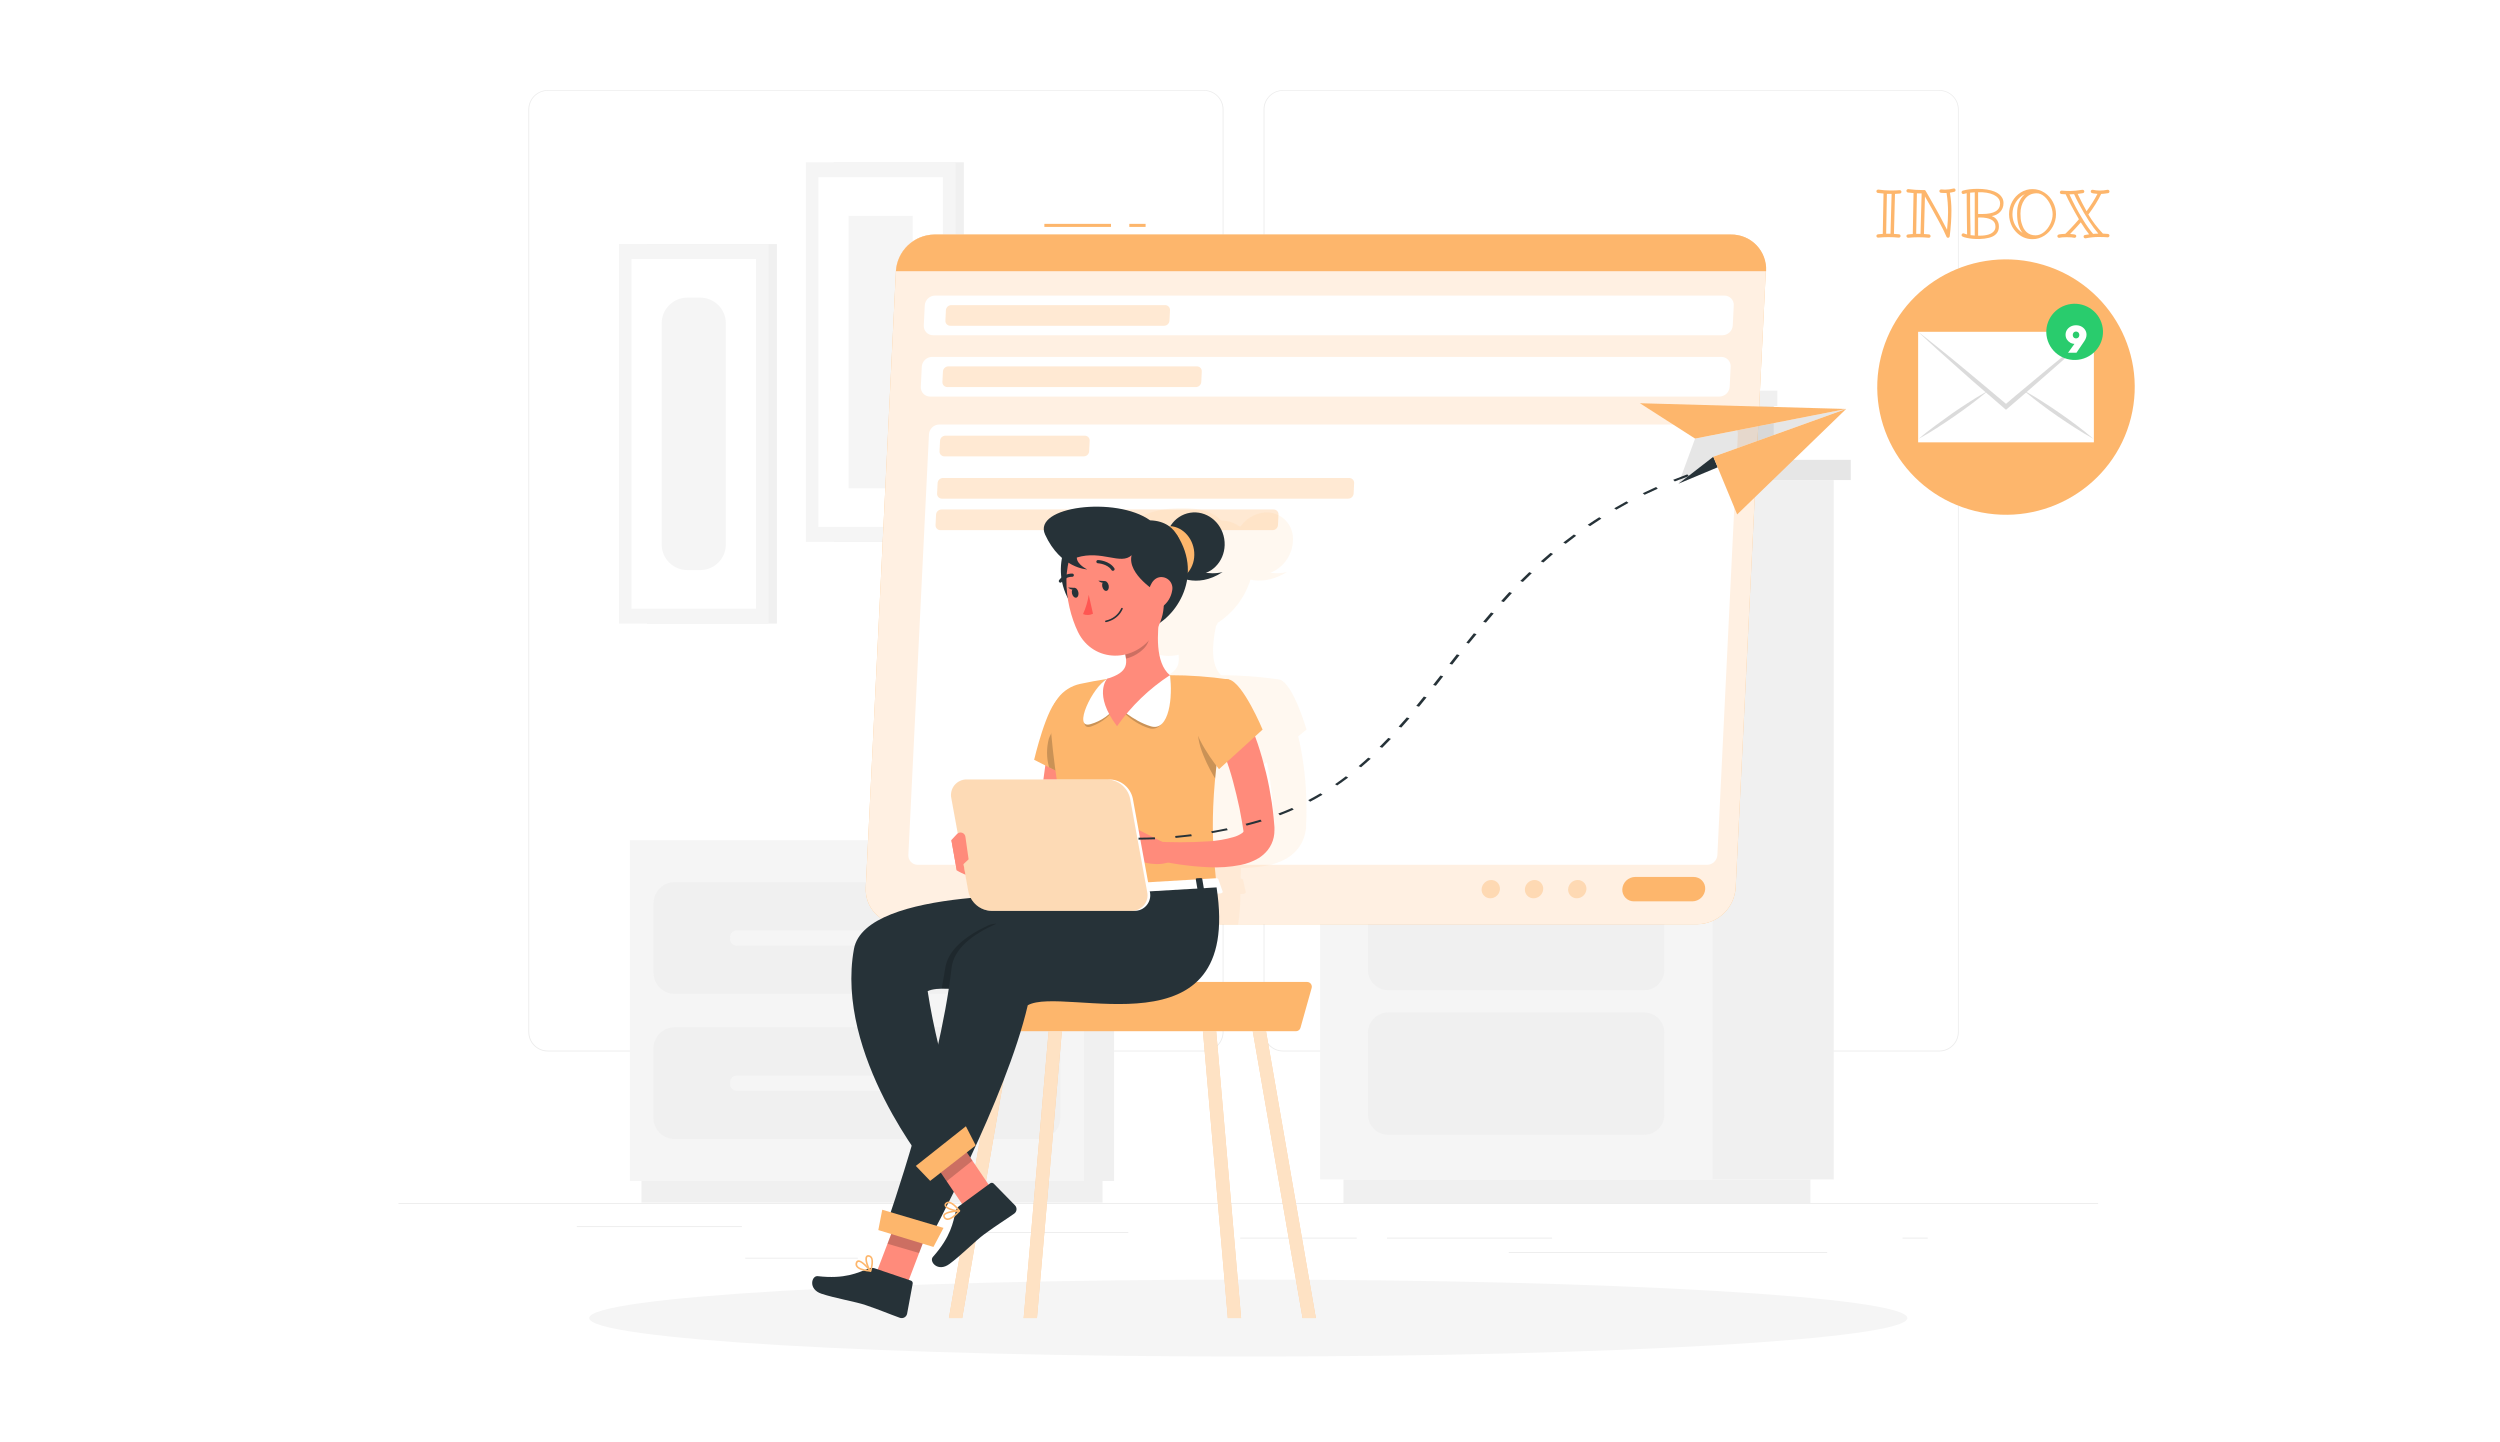 <svg width="527" height="304" viewBox="0 0 527 304" fill="none" xmlns="http://www.w3.org/2000/svg">
<g filter="url(#filter0_d_2016_5576)">
<path d="M3.375 14C3.375 7.373 8.748 2 15.375 2H511.998C518.625 2 523.998 7.373 523.998 14V288C523.998 294.627 518.625 300 511.998 300H15.375C8.748 300 3.375 294.627 3.375 288V14Z" fill="white"/>
</g>
<path d="M442.278 253.601H84V253.78H442.278V253.601Z" fill="#EBEBEB"/>
<path d="M180.834 265.13H157.102V265.309H180.834V265.13Z" fill="#EBEBEB"/>
<path d="M237.839 259.705H206.633V259.884H237.839V259.705Z" fill="#EBEBEB"/>
<path d="M156.386 258.48H121.59V258.66H156.386V258.48Z" fill="#EBEBEB"/>
<path d="M285.996 260.902H261.426V261.081H285.996V260.902Z" fill="#EBEBEB"/>
<path d="M406.378 260.902H401.047V261.081H406.378V260.902Z" fill="#EBEBEB"/>
<path d="M327.178 260.902H292.375V261.081H327.178V260.902Z" fill="#EBEBEB"/>
<path d="M385.17 263.926H318.043V264.105H385.17V263.926Z" fill="#EBEBEB"/>
<path d="M253.823 221.642H115.463C114.379 221.64 113.341 221.208 112.575 220.441C111.809 219.674 111.379 218.634 111.379 217.551V23.056C111.388 21.978 111.823 20.948 112.587 20.188C113.352 19.429 114.386 19.002 115.463 19H253.823C254.908 19 255.949 19.431 256.716 20.198C257.484 20.966 257.915 22.006 257.915 23.091V217.551C257.915 218.636 257.484 219.676 256.716 220.444C255.949 221.211 254.908 221.642 253.823 221.642ZM115.463 19.143C114.427 19.145 113.434 19.558 112.701 20.292C111.969 21.025 111.558 22.019 111.558 23.056V217.551C111.558 218.587 111.969 219.581 112.701 220.314C113.434 221.048 114.427 221.461 115.463 221.463H253.823C254.86 221.461 255.854 221.048 256.588 220.315C257.321 219.582 257.734 218.588 257.736 217.551V23.056C257.734 22.019 257.321 21.025 256.588 20.291C255.854 19.558 254.86 19.145 253.823 19.143H115.463Z" fill="#EBEBEB"/>
<path d="M408.822 221.642H270.455C269.37 221.64 268.331 221.209 267.564 220.442C266.797 219.675 266.365 218.635 266.363 217.551V23.056C266.375 21.977 266.81 20.947 267.576 20.188C268.342 19.429 269.376 19.002 270.455 19H408.822C409.898 19.004 410.93 19.431 411.693 20.191C412.456 20.95 412.89 21.979 412.899 23.056V217.551C412.899 218.633 412.47 219.672 411.706 220.439C410.941 221.206 409.904 221.638 408.822 221.642ZM270.455 19.143C269.418 19.145 268.424 19.558 267.69 20.291C266.957 21.025 266.544 22.019 266.542 23.056V217.551C266.544 218.588 266.957 219.582 267.69 220.315C268.424 221.048 269.418 221.461 270.455 221.463H408.822C409.859 221.461 410.853 221.048 411.586 220.315C412.32 219.582 412.732 218.588 412.734 217.551V23.056C412.732 22.019 412.32 21.025 411.586 20.291C410.853 19.558 409.859 19.145 408.822 19.143H270.455Z" fill="#EBEBEB"/>
<path d="M228.499 248.957H234.848V177.108H228.499V248.957Z" fill="#F0F0F0"/>
<path d="M135.22 253.507H232.414V248.957H135.22V253.507Z" fill="#F0F0F0"/>
<path d="M228.499 177.108H132.781V248.957H228.499V177.108Z" fill="#F5F5F5"/>
<path d="M219.034 185.95H142.241C139.771 185.95 137.77 187.952 137.77 190.422V205.039C137.77 207.509 139.771 209.511 142.241 209.511H219.034C221.504 209.511 223.505 207.509 223.505 205.039V190.422C223.505 187.952 221.504 185.95 219.034 185.95Z" fill="#F0F0F0"/>
<path d="M142.242 216.547H219.043C220.229 216.547 221.366 217.018 222.204 217.857C223.043 218.695 223.514 219.832 223.514 221.018V235.643C223.514 236.229 223.398 236.81 223.174 237.352C222.95 237.893 222.621 238.385 222.206 238.8C221.792 239.214 221.3 239.543 220.758 239.768C220.217 239.992 219.636 240.107 219.05 240.107H142.242C141.653 240.111 141.069 239.998 140.524 239.776C139.979 239.553 139.483 239.225 139.064 238.81C138.646 238.396 138.314 237.902 138.087 237.359C137.86 236.815 137.743 236.232 137.742 235.643V221.018C137.742 220.429 137.859 219.845 138.085 219.301C138.312 218.756 138.644 218.262 139.062 217.846C139.48 217.431 139.976 217.102 140.522 216.879C141.068 216.656 141.653 216.543 142.242 216.547Z" fill="#F0F0F0"/>
<path d="M155.317 199.35H205.963C206.743 199.35 207.375 198.718 207.375 197.938V197.53C207.375 196.75 206.743 196.118 205.963 196.118H155.317C154.538 196.118 153.906 196.75 153.906 197.53V197.938C153.906 198.718 154.538 199.35 155.317 199.35Z" fill="#F5F5F5"/>
<path d="M155.317 229.947H205.963C206.743 229.947 207.375 229.315 207.375 228.536V228.127C207.375 227.348 206.743 226.716 205.963 226.716H155.317C154.538 226.716 153.906 227.348 153.906 228.127V228.536C153.906 229.315 154.538 229.947 155.317 229.947Z" fill="#F5F5F5"/>
<path d="M360.92 248.62H386.551V101.196H360.92V248.62Z" fill="#F0F0F0"/>
<path d="M283.21 253.594H381.629V248.614H283.21V253.594Z" fill="#F0F0F0"/>
<path d="M360.918 101.189H278.285V248.614H360.918V101.189Z" fill="#F5F5F5"/>
<path d="M346.583 182.94H292.627C290.272 182.94 288.363 184.849 288.363 187.204V204.459C288.363 206.813 290.272 208.722 292.627 208.722H346.583C348.938 208.722 350.847 206.813 350.847 204.459V187.204C350.847 184.849 348.938 182.94 346.583 182.94Z" fill="#F0F0F0"/>
<path d="M346.583 213.431H292.627C290.272 213.431 288.363 215.34 288.363 217.694V234.949C288.363 237.304 290.272 239.212 292.627 239.212H346.583C348.938 239.212 350.847 237.304 350.847 234.949V217.694C350.847 215.34 348.938 213.431 346.583 213.431Z" fill="#F0F0F0"/>
<path d="M346.583 110.598H292.627C290.272 110.598 288.363 112.506 288.363 114.861V173.977C288.363 176.332 290.272 178.241 292.627 178.241H346.583C348.938 178.241 350.847 176.332 350.847 173.977V114.861C350.847 112.506 348.938 110.598 346.583 110.598Z" fill="#F0F0F0"/>
<path d="M274.871 101.189L360.922 101.189V96.926L274.871 96.926V101.189Z" fill="#F0F0F0"/>
<path d="M390.136 96.933H360.922V101.196H390.136V96.933Z" fill="#E6E6E6"/>
<path d="M346.97 75.278H325.695V96.925H346.97V75.278Z" fill="#F0F0F0"/>
<path d="M287.954 96.933H325.695V75.285H287.954V96.933Z" fill="#F5F5F5"/>
<g style="mix-blend-mode:multiply" opacity="0.7">
<path d="M346.968 78.546H287.723V80.294H346.968V78.546Z" fill="#E6E6E6"/>
</g>
<path d="M348.145 74.225H325.695V79.284H348.145V74.225Z" fill="#F0F0F0"/>
<path d="M286.771 79.276H325.688V74.218H286.771V79.276Z" fill="#F5F5F5"/>
<path d="M373.904 83.039H360.254V96.933H373.904V83.039Z" fill="#F0F0F0"/>
<path d="M336.034 96.926H360.254V83.032H336.034V96.926Z" fill="#F5F5F5"/>
<g style="mix-blend-mode:multiply" opacity="0.7">
<path d="M373.911 85.131H335.891V86.256H373.911V85.131Z" fill="#E6E6E6"/>
</g>
<path d="M374.664 82.357H360.254V85.603H374.664V82.357Z" fill="#F0F0F0"/>
<path d="M335.275 85.603H360.254V82.358H335.275V85.603Z" fill="#F5F5F5"/>
<path d="M175.76 114.223H203.176V34.212H175.76V114.223Z" fill="#F0F0F0"/>
<path d="M169.878 114.223H201.406V34.212H169.878V114.223Z" fill="#F5F5F5"/>
<path d="M172.516 37.358V111.077H198.763V37.358H172.516Z" fill="white"/>
<path d="M178.879 45.506V102.931H192.4V45.506H178.879Z" fill="#F5F5F5"/>
<path d="M136.358 131.456H163.773V51.445H136.358V131.456Z" fill="#F0F0F0"/>
<path d="M130.475 131.456H162.004V51.445H130.475V131.456Z" fill="#F5F5F5"/>
<path d="M133.121 54.598V128.317H159.369V54.598H133.121Z" fill="white"/>
<path d="M139.484 68.142V114.768C139.484 117.752 141.903 120.171 144.887 120.171H147.603C150.587 120.171 153.006 117.752 153.006 114.768V68.142C153.006 65.158 150.587 62.739 147.603 62.739H144.887C141.903 62.739 139.484 65.158 139.484 68.142Z" fill="#F5F5F5"/>
<path d="M213.948 142.942H241.363V62.932H213.948V142.942Z" fill="#F0F0F0"/>
<path d="M208.065 142.942H239.594V62.932H208.065V142.942Z" fill="#F5F5F5"/>
<path d="M210.703 66.078V139.797H236.951V66.078H210.703Z" fill="white"/>
<path d="M217.066 79.62V126.247C217.066 129.23 219.485 131.649 222.469 131.649H225.185C228.169 131.649 230.588 129.23 230.588 126.247V79.62C230.588 76.636 228.169 74.217 225.185 74.217H222.469C219.485 74.217 217.066 76.636 217.066 79.62Z" fill="#F5F5F5"/>
<path d="M263.14 285.96C339.871 285.96 402.073 282.329 402.073 277.849C402.073 273.369 339.871 269.737 263.14 269.737C186.409 269.737 124.207 273.369 124.207 277.849C124.207 282.329 186.409 285.96 263.14 285.96Z" fill="#F5F5F5"/>
<path d="M357.809 194.829H189.848C188.85 194.835 187.861 194.637 186.943 194.247C186.024 193.856 185.195 193.282 184.507 192.559C183.819 191.836 183.286 190.979 182.941 190.042C182.597 189.105 182.448 188.108 182.504 187.111L188.859 57.164C188.986 55.093 189.891 53.147 191.393 51.715C192.894 50.284 194.882 49.473 196.957 49.447H364.889C365.887 49.439 366.877 49.636 367.796 50.026C368.715 50.416 369.544 50.991 370.233 51.714C370.921 52.438 371.454 53.294 371.798 54.232C372.142 55.169 372.29 56.167 372.233 57.164L365.878 187.111C365.751 189.177 364.851 191.12 363.355 192.55C361.859 193.981 359.879 194.795 357.809 194.829Z" fill="#FDB66C"/>
<path opacity="0.8" d="M357.809 194.829H189.848C188.85 194.835 187.861 194.637 186.943 194.247C186.024 193.856 185.195 193.282 184.507 192.559C183.819 191.836 183.286 190.979 182.941 190.042C182.597 189.105 182.448 188.108 182.504 187.111L188.859 57.164C188.986 55.093 189.891 53.147 191.393 51.715C192.894 50.284 194.882 49.473 196.957 49.447H364.889C365.887 49.439 366.877 49.636 367.796 50.026C368.715 50.416 369.544 50.991 370.233 51.714C370.921 52.438 371.454 53.294 371.798 54.232C372.142 55.169 372.29 56.167 372.233 57.164L365.878 187.111C365.751 189.177 364.851 191.12 363.355 192.55C361.859 193.981 359.879 194.795 357.809 194.829Z" fill="white"/>
<path d="M241.491 47.19H238.059V47.834H241.491V47.19Z" fill="#FDB66C"/>
<path d="M234.197 47.19H220.152V47.834H234.197V47.19Z" fill="#FDB66C"/>
<path d="M364.889 49.446H196.956C194.882 49.473 192.894 50.284 191.393 51.715C189.891 53.146 188.986 55.093 188.859 57.164H372.298C372.355 56.161 372.205 55.158 371.857 54.216C371.509 53.274 370.97 52.414 370.275 51.69C369.58 50.966 368.743 50.393 367.816 50.007C366.889 49.621 365.892 49.43 364.889 49.446Z" fill="#FDB66C"/>
<path d="M363.096 70.671H196.705C196.436 70.674 196.17 70.622 195.923 70.518C195.676 70.414 195.453 70.26 195.268 70.066C195.083 69.871 194.94 69.641 194.848 69.388C194.756 69.136 194.717 68.868 194.734 68.6L194.942 64.379C194.974 63.827 195.214 63.307 195.612 62.924C196.01 62.54 196.539 62.32 197.092 62.309H363.505C363.773 62.306 364.038 62.359 364.285 62.464C364.532 62.568 364.755 62.722 364.94 62.916C365.124 63.111 365.267 63.341 365.359 63.592C365.452 63.844 365.491 64.112 365.475 64.379L365.267 68.6C365.235 69.156 364.993 69.679 364.59 70.063C364.187 70.447 363.653 70.665 363.096 70.671Z" fill="white"/>
<path opacity="0.3" d="M245.394 68.672H200.323C200.182 68.673 200.044 68.646 199.914 68.591C199.785 68.537 199.669 68.456 199.572 68.355C199.475 68.253 199.401 68.133 199.352 68.002C199.304 67.87 199.283 67.73 199.291 67.59L199.398 65.39C199.416 65.101 199.543 64.83 199.753 64.63C199.963 64.431 200.241 64.319 200.53 64.316H245.609C245.748 64.314 245.886 64.342 246.014 64.396C246.142 64.45 246.258 64.53 246.354 64.631C246.45 64.732 246.525 64.851 246.573 64.982C246.621 65.112 246.641 65.251 246.634 65.39L246.526 67.59C246.51 67.88 246.384 68.154 246.174 68.355C245.963 68.555 245.685 68.669 245.394 68.672Z" fill="#FDB66C"/>
<path d="M362.46 83.598H196.076C195.807 83.6 195.541 83.547 195.294 83.442C195.046 83.337 194.823 83.183 194.638 82.988C194.453 82.793 194.311 82.562 194.219 82.309C194.127 82.056 194.089 81.788 194.105 81.52L194.313 77.306C194.344 76.754 194.582 76.233 194.981 75.849C195.38 75.465 195.909 75.245 196.463 75.235H362.847C363.116 75.233 363.381 75.286 363.629 75.39C363.876 75.495 364.099 75.649 364.284 75.843C364.47 76.037 364.613 76.267 364.706 76.519C364.799 76.77 364.84 77.038 364.825 77.306L364.617 81.52C364.585 82.074 364.345 82.595 363.945 82.981C363.545 83.366 363.015 83.586 362.46 83.598Z" fill="white"/>
<path opacity="0.3" d="M252.095 81.591H199.686C199.547 81.592 199.409 81.565 199.281 81.511C199.153 81.457 199.037 81.377 198.941 81.276C198.845 81.175 198.771 81.056 198.723 80.925C198.675 80.794 198.654 80.655 198.662 80.516L198.769 78.317C198.786 78.026 198.912 77.753 199.122 77.552C199.332 77.351 199.611 77.238 199.901 77.234H252.31C252.45 77.232 252.59 77.259 252.719 77.313C252.848 77.368 252.964 77.448 253.061 77.55C253.157 77.652 253.231 77.772 253.279 77.904C253.326 78.036 253.345 78.177 253.335 78.317L253.228 80.516C253.211 80.806 253.085 81.078 252.874 81.278C252.664 81.478 252.385 81.59 252.095 81.591Z" fill="#FDB66C"/>
<path d="M359.875 182.303H193.476C193.206 182.307 192.938 182.256 192.688 182.152C192.439 182.048 192.213 181.894 192.027 181.698C191.84 181.503 191.695 181.272 191.601 181.018C191.508 180.765 191.468 180.495 191.484 180.225L195.826 91.558C195.857 91.005 196.095 90.485 196.494 90.101C196.893 89.716 197.422 89.497 197.976 89.487H364.36C364.629 89.485 364.894 89.538 365.142 89.642C365.389 89.747 365.612 89.901 365.797 90.095C365.983 90.289 366.126 90.519 366.219 90.77C366.312 91.022 366.353 91.29 366.338 91.558L362.024 180.225C361.995 180.779 361.757 181.301 361.358 181.687C360.96 182.073 360.429 182.293 359.875 182.303Z" fill="white"/>
<path opacity="0.3" d="M228.456 96.202H199.078C198.938 96.203 198.799 96.175 198.67 96.121C198.542 96.066 198.426 95.986 198.329 95.884C198.233 95.782 198.159 95.662 198.112 95.531C198.064 95.399 198.044 95.259 198.053 95.12L198.16 92.92C198.177 92.63 198.303 92.356 198.513 92.156C198.723 91.955 199.002 91.841 199.292 91.838H228.671C228.811 91.837 228.95 91.864 229.079 91.919C229.208 91.974 229.325 92.054 229.422 92.155C229.518 92.257 229.593 92.377 229.642 92.508C229.69 92.64 229.711 92.78 229.703 92.92L229.596 95.12C229.579 95.411 229.452 95.686 229.24 95.887C229.029 96.088 228.748 96.2 228.456 96.202Z" fill="#FDB66C"/>
<path opacity="0.3" d="M284.205 105.115H198.562C198.422 105.118 198.284 105.091 198.155 105.037C198.027 104.983 197.91 104.903 197.814 104.802C197.718 104.701 197.644 104.582 197.596 104.451C197.548 104.319 197.528 104.18 197.537 104.041L197.645 101.841C197.661 101.551 197.787 101.277 197.997 101.076C198.207 100.876 198.486 100.762 198.777 100.759H284.42C284.56 100.758 284.699 100.785 284.828 100.84C284.957 100.894 285.073 100.975 285.17 101.076C285.267 101.178 285.342 101.298 285.39 101.429C285.438 101.561 285.459 101.701 285.452 101.841L285.344 104.041C285.326 104.331 285.198 104.603 284.987 104.803C284.775 105.003 284.495 105.114 284.205 105.115Z" fill="#FDB66C"/>
<path opacity="0.3" d="M268.267 111.758H198.238C198.098 111.759 197.959 111.732 197.831 111.677C197.702 111.622 197.586 111.542 197.49 111.44C197.394 111.339 197.319 111.218 197.272 111.087C197.224 110.956 197.204 110.816 197.213 110.676L197.32 108.476C197.339 108.187 197.465 107.916 197.675 107.716C197.885 107.517 198.163 107.404 198.453 107.401H268.482C268.621 107.4 268.759 107.428 268.887 107.482C269.015 107.536 269.131 107.616 269.227 107.717C269.323 107.818 269.397 107.937 269.445 108.068C269.493 108.198 269.514 108.337 269.506 108.476L269.399 110.676C269.383 110.966 269.256 111.24 269.046 111.44C268.836 111.641 268.557 111.755 268.267 111.758Z" fill="#FDB66C"/>
<path d="M344.431 190.006H356.756C357.447 189.997 358.11 189.727 358.611 189.25C359.112 188.773 359.414 188.124 359.457 187.434C359.477 187.102 359.428 186.769 359.314 186.457C359.2 186.144 359.023 185.859 358.794 185.618C358.564 185.376 358.288 185.185 357.982 185.055C357.676 184.925 357.346 184.859 357.014 184.861H344.682C343.99 184.869 343.326 185.139 342.825 185.616C342.324 186.093 342.022 186.743 341.98 187.434C341.962 187.766 342.011 188.099 342.126 188.411C342.241 188.724 342.419 189.009 342.649 189.251C342.879 189.492 343.155 189.683 343.462 189.813C343.768 189.943 344.098 190.009 344.431 190.006Z" fill="#FDB66C"/>
<path opacity="0.4" d="M330.558 187.433C330.543 187.683 330.58 187.932 330.666 188.166C330.751 188.401 330.884 188.615 331.056 188.796C331.228 188.977 331.436 189.12 331.666 189.217C331.895 189.314 332.143 189.363 332.392 189.361C332.912 189.358 333.411 189.157 333.788 188.799C334.165 188.441 334.391 187.953 334.42 187.433C334.435 187.184 334.398 186.935 334.312 186.701C334.227 186.466 334.094 186.252 333.922 186.071C333.75 185.89 333.542 185.747 333.312 185.65C333.083 185.552 332.835 185.504 332.586 185.506C332.066 185.51 331.568 185.712 331.192 186.07C330.815 186.428 330.589 186.915 330.558 187.433Z" fill="#FDB66C"/>
<path opacity="0.4" d="M321.445 187.434C321.43 187.683 321.466 187.932 321.552 188.167C321.638 188.401 321.771 188.615 321.943 188.796C322.115 188.977 322.322 189.12 322.552 189.217C322.782 189.315 323.029 189.364 323.279 189.361C323.798 189.357 324.297 189.155 324.673 188.797C325.049 188.439 325.276 187.952 325.307 187.434C325.322 187.184 325.285 186.934 325.199 186.699C325.112 186.464 324.979 186.25 324.806 186.069C324.633 185.888 324.425 185.744 324.194 185.648C323.964 185.551 323.715 185.503 323.465 185.506C322.947 185.511 322.449 185.712 322.074 186.07C321.699 186.428 321.474 186.916 321.445 187.434Z" fill="#FDB66C"/>
<path opacity="0.4" d="M312.323 187.433C312.309 187.683 312.346 187.933 312.432 188.168C312.518 188.403 312.652 188.618 312.824 188.798C312.997 188.979 313.205 189.123 313.436 189.219C313.667 189.316 313.915 189.364 314.165 189.361C314.684 189.356 315.181 189.155 315.556 188.797C315.932 188.439 316.157 187.951 316.186 187.433C316.2 187.184 316.164 186.935 316.078 186.701C315.992 186.466 315.859 186.252 315.687 186.071C315.515 185.89 315.308 185.747 315.078 185.65C314.848 185.552 314.601 185.504 314.351 185.506C313.832 185.51 313.334 185.712 312.957 186.07C312.581 186.428 312.354 186.915 312.323 187.433Z" fill="#FDB66C"/>
<path opacity="0.1" d="M275.321 174.385V173.956L275.392 172.365C275.435 171.304 275.392 170.251 275.392 169.19C275.349 167.084 275.228 164.984 274.991 162.921C274.755 160.857 274.439 158.793 274.017 156.765C273.902 156.249 273.795 155.734 273.666 155.225L275.414 153.792C275.414 153.792 272.584 143.946 269.682 143.23H269.617C269.426 143.186 269.232 143.159 269.037 143.151C265.184 142.608 261.298 142.335 257.407 142.334C255.178 140.184 255.522 135.849 256.325 131.987C256.468 131.75 256.604 131.514 256.726 131.27C260.012 129.141 262.444 125.925 263.598 122.184C265.368 122.593 268.033 122.571 271.315 120.579C270.161 120.858 268.965 120.914 267.79 120.744C269.219 120.177 270.441 119.187 271.293 117.906C272.144 116.626 272.585 115.116 272.555 113.579C272.56 112.766 272.387 111.961 272.046 111.223C271.706 110.485 271.207 109.831 270.585 109.307C269.964 108.783 269.234 108.402 268.449 108.192C267.664 107.982 266.842 107.947 266.041 108.09C264.221 108.423 262.602 109.45 261.527 110.956H261.24C260.129 110.143 258.784 109.713 257.407 109.731C253.96 105.331 238.999 106.542 236.562 112.432C235.265 115.571 236.118 117.448 237.565 118.508C237.286 119.592 237.146 120.707 237.15 121.826C236.961 121.977 236.783 122.142 236.62 122.32C236.587 122.351 236.561 122.389 236.543 122.43C236.525 122.471 236.516 122.516 236.516 122.561C236.516 122.606 236.525 122.65 236.543 122.691C236.561 122.733 236.587 122.77 236.62 122.801C236.665 122.836 236.718 122.858 236.775 122.866C236.832 122.873 236.889 122.866 236.942 122.844C237.003 122.821 237.057 122.785 237.1 122.736L237.171 122.672C237.248 123.818 237.489 124.948 237.888 126.025C237.921 128.493 238.344 130.941 239.142 133.277C240.575 137.318 244.538 138.923 248.457 138.027C248.457 138.314 248.5 138.601 248.5 138.887C248.5 140.808 247.54 142.119 243.971 143.187C242.022 143.473 239.98 143.86 238.139 144.24C235.872 144.737 233.869 146.054 232.514 147.937C229.784 150.875 226.38 160.205 226.38 160.205L228.623 161.423C228.379 162.369 228.136 163.315 227.906 164.289C227.891 164.329 227.879 164.369 227.87 164.411H211.805C211.283 164.407 210.766 164.511 210.286 164.715C209.805 164.92 209.372 165.221 209.013 165.6C208.655 165.979 208.377 166.428 208.199 166.919C208.022 167.409 207.946 167.931 207.979 168.452L208.373 175.783C208.309 175.822 208.249 175.867 208.194 175.919L206.847 177.18L207.155 183.579C207.687 183.927 208.251 184.224 208.839 184.467L209.025 188.05C209.054 188.506 209.158 188.954 209.333 189.376C201.451 190.092 197.094 192.092 196.02 194.915H260.99C261.329 192.782 261.492 190.625 261.477 188.466L262.093 188.43C262.43 188.43 262.688 188.186 262.602 187.993L262.029 185.428C261.977 185.355 261.906 185.299 261.823 185.265C261.741 185.231 261.651 185.22 261.563 185.234H261.527C261.527 184.46 261.584 183.694 261.613 182.941C263.464 182.97 265.314 182.804 267.131 182.447C268.53 182.18 269.879 181.696 271.129 181.014C271.928 180.546 272.652 179.961 273.279 179.28C273.986 178.501 274.527 177.587 274.869 176.592C275.03 176.127 275.143 175.647 275.206 175.159C275.321 174.823 275.321 174.608 275.321 174.385ZM268.657 175.288C268.579 175.422 268.468 175.533 268.334 175.611C267.741 175.996 267.091 176.284 266.407 176.463C264.97 176.873 263.496 177.142 262.007 177.266C262.43 172.8 263.148 168.367 264.157 163.995C264.25 163.573 264.35 163.136 264.451 162.698C264.494 162.519 264.529 162.34 264.572 162.154C264.615 161.968 264.687 161.681 264.744 161.437C265.024 161.874 265.203 162.154 265.203 162.154L267.059 160.649C267.331 161.996 267.596 163.358 267.775 164.741C268.033 166.611 268.248 168.503 268.406 170.401C268.456 171.354 268.542 172.307 268.571 173.268L268.635 175.231C268.635 175.231 268.671 175.209 268.65 175.288H268.657Z" fill="#FDB66C"/>
<path d="M273.213 217.379H202.79C202.635 217.379 202.482 217.344 202.343 217.275C202.204 217.206 202.083 217.106 201.989 216.982C201.895 216.858 201.831 216.715 201.803 216.562C201.774 216.41 201.781 216.253 201.823 216.104V216.025C203.213 211.009 208.394 206.996 213.374 206.996H275.535C275.689 206.997 275.842 207.033 275.98 207.103C276.118 207.172 276.238 207.272 276.331 207.396C276.424 207.519 276.487 207.663 276.516 207.815C276.544 207.966 276.537 208.123 276.495 208.272L274.145 216.648C274.089 216.854 273.968 217.037 273.801 217.168C273.633 217.3 273.427 217.374 273.213 217.379Z" fill="#FDB66C"/>
<path d="M274.583 277.849H277.385L266.88 217.379H264.078L274.583 277.849Z" fill="#FDB66C"/>
<path opacity="0.6" d="M274.583 277.849H277.385L266.88 217.379H264.078L274.583 277.849Z" fill="white"/>
<path d="M258.827 277.849H261.628L256.376 217.379H253.574L258.827 277.849Z" fill="#FDB66C"/>
<path opacity="0.6" d="M258.827 277.849H261.628L256.376 217.379H253.574L258.827 277.849Z" fill="white"/>
<path d="M202.833 277.849H200.031L210.536 217.379H213.338L202.833 277.849Z" fill="#FDB66C"/>
<path opacity="0.6" d="M202.833 277.849H200.031L210.536 217.379H213.338L202.833 277.849Z" fill="white"/>
<path d="M218.591 277.849H215.789L221.049 217.379H223.843L218.591 277.849Z" fill="#FDB66C"/>
<path opacity="0.6" d="M218.591 277.849H215.789L221.049 217.379H223.843L218.591 277.849Z" fill="white"/>
<path d="M253.013 121.098C256.401 120.536 258.665 117.169 258.069 113.577C257.473 109.985 254.243 107.529 250.855 108.091C247.466 108.654 245.202 112.021 245.798 115.613C246.394 119.205 249.624 121.66 253.013 121.098Z" fill="#263238"/>
<path d="M247.699 121.16C247.699 121.16 252.092 124.313 257.731 120.587C254.786 121.368 251.526 120.121 251.526 120.121L247.699 121.16Z" fill="#263238"/>
<path d="M251.673 115.821C252.196 118.96 250.355 121.883 247.567 122.342C244.78 122.8 242.1 120.636 241.577 117.498C241.054 114.359 242.896 111.436 245.683 110.97C248.47 110.504 251.136 112.683 251.673 115.821Z" fill="#FDB66C"/>
<path d="M241.723 132.617C247.298 131.148 254.062 121.869 248.058 112.683C245.786 112.683 239.566 114.782 239.566 114.782L241.723 132.617Z" fill="#263238"/>
<path d="M227.219 111.307C222.919 115.126 220.856 125.473 230.543 131.951C232.571 130.926 237.186 126.254 237.186 126.254L227.219 111.307Z" fill="#263238"/>
<path d="M228.457 154.007C228.457 155.053 228.379 155.956 228.3 156.909C228.221 157.862 228.135 158.794 228.028 159.725C227.834 161.602 227.576 163.458 227.268 165.314C226.654 169.016 225.852 172.685 224.868 176.306L224.086 179.015L223.227 181.702C222.812 183.089 222.034 184.34 220.973 185.325C219.912 186.311 218.607 186.994 217.193 187.305C214.977 187.742 212.687 187.634 210.522 186.99C209.545 186.733 208.587 186.407 207.656 186.016C206.732 185.638 205.835 185.2 204.969 184.704L206.402 181.351C207.169 181.501 208.057 181.688 208.881 181.802C209.705 181.917 210.551 182.01 211.36 182.046C212.769 182.181 214.191 182.015 215.531 181.559C215.912 181.418 216.243 181.169 216.484 180.842C216.572 180.71 216.645 180.568 216.699 180.419C216.699 180.34 216.756 180.247 216.785 180.154C216.789 180.102 216.789 180.049 216.785 179.996L216.842 179.782L217.494 177.216L218.089 174.629C218.848 171.176 219.465 167.686 219.966 164.182C220.224 162.434 220.439 160.678 220.64 158.923C220.733 158.048 220.819 157.167 220.891 156.3C220.962 155.433 221.041 154.523 221.084 153.749L228.457 154.007Z" fill="#FF8B7B"/>
<path d="M223.277 147.178C220.662 148.769 217.996 160.162 217.996 160.162L229.268 165.894C229.268 165.894 234.068 153.613 231.833 150.331C229.461 146.87 227.082 144.849 223.277 147.178Z" fill="#FDB66C"/>
<path opacity="0.2" d="M221.092 155.726C220.575 157.696 220.59 159.768 221.135 161.731L229.253 165.894C229.253 165.894 232.055 158.729 232.377 153.87C229.504 151.011 222.905 150.653 221.092 155.726Z" fill="black"/>
<path d="M207.806 181.824L200.547 177.08L201.686 183.479C201.686 183.479 204.33 185.134 205.986 184.769L207.806 181.824Z" fill="#FF8B7B"/>
<path d="M221.436 152.458C221.852 158.793 223.228 170.129 227.341 188.781L256.483 187.061C255.294 175.231 254.849 167.915 259.084 143.236C254.956 142.635 250.789 142.333 246.616 142.334C242.189 142.282 237.764 142.543 233.374 143.115C231.468 143.401 229.483 143.788 227.685 144.168C225.82 144.567 224.162 145.625 223.014 147.148C221.866 148.67 221.306 150.556 221.436 152.458Z" fill="#FDB66C"/>
<path opacity="0.2" d="M235.438 148.697C235.438 148.697 238.304 152.323 242.202 153.498C246.1 154.673 247.218 146.712 246.616 142.341C243.004 141.439 235.438 148.697 235.438 148.697Z" fill="black"/>
<path d="M235.438 148.697C235.438 148.697 238.669 151.943 242.603 153.111C246.537 154.279 247.232 146.712 246.644 142.363C243.004 141.438 235.438 148.697 235.438 148.697Z" fill="white"/>
<path opacity="0.2" d="M235.439 148.697C234.228 150.749 232.336 152.31 230.093 153.111C226.274 154.544 230.344 144.713 233.375 143.122C236.986 142.248 235.439 148.697 235.439 148.697Z" fill="black"/>
<path d="M235.438 148.697C234.106 150.62 232.145 152.016 229.892 152.646C225.994 153.814 230.344 144.713 233.375 143.122C236.986 142.248 235.438 148.697 235.438 148.697Z" fill="white"/>
<path d="M256.818 185.327L257.721 187.892C257.829 188.086 257.606 188.308 257.27 188.329L227.267 190.099C227.01 190.099 226.78 189.999 226.752 189.834L226.336 187.24C226.336 187.061 226.529 186.896 226.816 186.875L256.331 185.134C256.422 185.122 256.515 185.133 256.6 185.167C256.685 185.201 256.76 185.256 256.818 185.327Z" fill="white"/>
<path d="M252.95 188.867L253.746 188.824C253.903 188.824 254.018 188.723 253.997 188.623L253.43 185.255C253.43 185.155 253.273 185.083 253.115 185.098L252.32 185.141C252.162 185.141 252.048 185.241 252.069 185.334L252.635 188.702C252.657 188.824 252.793 188.874 252.95 188.867Z" fill="#263238"/>
<path d="M229.512 190.257L230.3 190.207C230.458 190.207 230.573 190.114 230.558 190.014L229.985 186.646C229.985 186.545 229.827 186.474 229.67 186.481L228.874 186.531C228.717 186.531 228.602 186.631 228.624 186.725L229.19 190.092C229.211 190.186 229.355 190.257 229.512 190.257Z" fill="#263238"/>
<path d="M241.185 189.541L241.974 189.491C242.131 189.491 242.246 189.398 242.231 189.297L241.644 185.958C241.644 185.858 241.486 185.786 241.329 185.793L240.54 185.844C240.383 185.844 240.268 185.944 240.282 186.037L240.849 189.405C240.884 189.498 241.028 189.541 241.185 189.541Z" fill="#263238"/>
<path opacity="0.2" d="M258.445 147.049C255.921 148.251 253.918 150.325 252.805 152.889C251.508 156.156 255.256 162.655 256.152 164.117C256.567 159.524 257.305 154.035 258.445 147.049Z" fill="black"/>
<path d="M244.507 129.106C243.927 133.406 243.454 139.668 246.607 142.334C242.247 145.178 238.468 148.825 235.472 153.082C230.391 146.368 233.365 143.094 233.365 143.094C238.051 141.661 237.815 139.762 236.79 136.501L244.507 129.106Z" fill="#FF8B7B"/>
<path opacity="0.2" d="M241.369 132.138L236.805 136.516C237.054 137.272 237.236 138.049 237.349 138.837C239.148 138.472 241.907 136.752 242.186 134.76C242.315 133.822 241.548 132.568 241.369 132.138Z" fill="black"/>
<path d="M244.375 119.046C245.507 126.09 246.13 129.042 243.422 133.377C239.344 139.926 230.445 139.776 227.235 133.212C224.368 127.301 222.978 116.774 229.155 112.482C230.516 111.53 232.098 110.941 233.75 110.772C235.403 110.603 237.071 110.86 238.596 111.518C240.121 112.176 241.453 113.213 242.465 114.53C243.476 115.848 244.134 117.402 244.375 119.046Z" fill="#FF8B7B"/>
<path d="M242.439 109.688C235.273 104.55 217.589 106.728 220.304 112.683C223.572 119.848 229.183 120.035 229.183 120.035C229.183 120.035 226.947 118.96 226.997 117.527C232.249 115.893 236.269 119.196 238.541 117.039C237.545 121.11 244.073 124.957 244.073 124.957C245.892 123.37 247.357 121.416 248.372 119.225C249.92 115.685 248.687 109.881 242.439 109.688Z" fill="#263238"/>
<path d="M233.703 123.374C233.825 123.94 233.632 124.463 233.259 124.549C232.886 124.635 232.492 124.241 232.363 123.675C232.234 123.109 232.435 122.578 232.801 122.499C233.166 122.421 233.574 122.808 233.703 123.374Z" fill="#263238"/>
<path d="M227.313 124.807C227.442 125.373 227.241 125.896 226.876 125.982C226.51 126.068 226.102 125.674 225.973 125.108C225.844 124.542 226.044 124.019 226.417 123.933C226.79 123.847 227.184 124.241 227.313 124.807Z" fill="#263238"/>
<path d="M226.593 123.926L225.16 123.84C225.16 123.84 226.063 124.743 226.593 123.926Z" fill="#263238"/>
<path d="M229.505 125.388C229.293 126.791 228.888 128.158 228.301 129.451C228.635 129.592 228.997 129.658 229.359 129.645C229.722 129.631 230.077 129.538 230.4 129.372L229.505 125.388Z" fill="#FF5652"/>
<path d="M233.982 130.898C233.717 131.003 233.444 131.087 233.165 131.148C233.143 131.154 233.12 131.154 233.098 131.151C233.076 131.147 233.054 131.139 233.035 131.127C233.016 131.115 232.999 131.099 232.986 131.081C232.972 131.062 232.963 131.041 232.958 131.019C232.952 130.997 232.952 130.974 232.955 130.952C232.959 130.93 232.967 130.908 232.979 130.889C232.991 130.869 233.007 130.853 233.025 130.839C233.044 130.826 233.065 130.817 233.087 130.812C233.793 130.67 234.457 130.364 235.023 129.918C235.589 129.472 236.043 128.9 236.347 128.246C236.355 128.225 236.367 128.206 236.382 128.189C236.398 128.173 236.417 128.159 236.437 128.15C236.458 128.141 236.48 128.136 236.503 128.135C236.525 128.134 236.548 128.138 236.569 128.146C236.59 128.153 236.609 128.165 236.626 128.179C236.642 128.194 236.656 128.212 236.665 128.232C236.674 128.252 236.68 128.274 236.68 128.296C236.681 128.318 236.677 128.34 236.669 128.361C236.413 128.941 236.043 129.465 235.582 129.9C235.12 130.336 234.577 130.675 233.982 130.898Z" fill="#263238"/>
<path d="M247.09 124.499C246.875 125.862 246.127 127.083 245.012 127.896C243.522 128.963 242.146 127.781 242.053 126.054C241.952 124.499 242.612 122.07 244.353 121.69C244.735 121.615 245.13 121.637 245.501 121.753C245.873 121.869 246.21 122.076 246.481 122.354C246.753 122.633 246.951 122.975 247.057 123.35C247.163 123.724 247.175 124.119 247.09 124.499Z" fill="#FF8B7B"/>
<path d="M234.678 120.314C234.609 120.334 234.535 120.331 234.468 120.305C234.4 120.279 234.343 120.232 234.306 120.171C233.453 118.845 231.439 118.738 231.439 118.738C231.394 118.737 231.35 118.727 231.309 118.709C231.268 118.69 231.231 118.664 231.201 118.631C231.17 118.599 231.146 118.56 231.13 118.518C231.115 118.476 231.108 118.431 231.11 118.387C231.112 118.341 231.122 118.297 231.141 118.256C231.16 118.215 231.187 118.178 231.22 118.147C231.254 118.117 231.293 118.093 231.335 118.078C231.378 118.062 231.423 118.055 231.468 118.057C231.561 118.057 233.868 118.179 234.907 119.798C234.931 119.835 234.948 119.877 234.956 119.92C234.964 119.964 234.963 120.009 234.954 120.052C234.944 120.095 234.927 120.136 234.902 120.172C234.876 120.209 234.844 120.24 234.807 120.264C234.769 120.29 234.724 120.308 234.678 120.314Z" fill="#263238"/>
<path d="M223.662 122.801C223.593 122.831 223.516 122.837 223.442 122.818C223.369 122.798 223.305 122.755 223.259 122.695C223.214 122.634 223.19 122.56 223.191 122.485C223.193 122.409 223.22 122.336 223.268 122.278C223.59 121.842 224.012 121.49 224.498 121.252C224.985 121.014 225.521 120.896 226.063 120.909C226.107 120.913 226.15 120.925 226.19 120.945C226.229 120.966 226.264 120.994 226.293 121.028C226.322 121.062 226.343 121.101 226.357 121.143C226.37 121.186 226.375 121.23 226.371 121.275C226.362 121.364 226.319 121.446 226.251 121.505C226.183 121.564 226.095 121.594 226.006 121.59C225.577 121.584 225.154 121.681 224.771 121.873C224.388 122.065 224.057 122.347 223.806 122.693C223.77 122.743 223.72 122.78 223.662 122.801Z" fill="#263238"/>
<path d="M190.939 271.5L184.598 268.691L190.76 252.54L197.094 255.349L190.939 271.5Z" fill="#FF8B7B"/>
<path d="M184.354 267.351L192.007 269.945C192.14 269.988 192.252 270.078 192.324 270.198C192.395 270.318 192.42 270.46 192.394 270.597L191.212 276.96C191.175 277.118 191.106 277.267 191.008 277.397C190.911 277.526 190.787 277.634 190.645 277.713C190.504 277.792 190.347 277.841 190.185 277.855C190.023 277.87 189.86 277.851 189.707 277.798C187.056 276.845 185.823 276.258 182.462 275.111C180.392 274.395 176.013 273.678 173.147 272.711C170.281 271.743 171.098 268.863 172.373 269.013C178.106 269.68 180.786 268.297 183.122 267.401C183.515 267.245 183.949 267.227 184.354 267.351Z" fill="#263238"/>
<g opacity="0.2">
<path d="M197.096 255.357L190.755 252.548L187.086 262.186L193.75 264.142L197.096 255.357Z" fill="black"/>
</g>
<path d="M241.264 187.964C241.264 187.964 202.14 190.773 200.599 204.044C197.969 226.623 186.984 257.821 186.984 257.821L195.784 261.562C195.784 261.562 212.107 231.517 216.65 211.912C224.224 207.612 261.965 222.975 256.454 187.062L241.264 187.964Z" fill="#263238"/>
<path d="M196.771 262.859L185.148 259.298L185.98 255.013L198.892 258.839L196.771 262.859Z" fill="#FDB66C"/>
<path d="M180.491 267.029L180.448 266.957C180.367 266.813 180.324 266.65 180.324 266.484C180.324 266.318 180.367 266.156 180.448 266.011C180.486 265.915 180.551 265.832 180.635 265.771C180.718 265.711 180.817 265.674 180.921 265.667C181.838 265.574 183.45 267.609 183.629 267.817C183.65 267.843 183.662 267.876 183.662 267.91C183.662 267.944 183.65 267.977 183.629 268.003C183.614 268.032 183.589 268.056 183.56 268.072C183.531 268.087 183.497 268.093 183.464 268.089C182.583 268.032 180.992 267.774 180.491 267.029ZM183.128 267.745C182.454 266.95 181.458 265.968 180.978 266.018C180.932 266.022 180.888 266.039 180.851 266.067C180.814 266.095 180.786 266.133 180.77 266.176C180.716 266.272 180.688 266.381 180.688 266.491C180.688 266.602 180.716 266.71 180.77 266.806C180.978 267.229 181.859 267.566 183.128 267.731V267.745Z" fill="#FDB66C"/>
<path d="M183.228 267.846C182.734 267.129 182.168 265.51 182.512 264.865C182.582 264.744 182.692 264.652 182.822 264.604C182.953 264.555 183.097 264.554 183.228 264.6C183.357 264.625 183.478 264.679 183.583 264.757C183.689 264.835 183.775 264.935 183.837 265.051C184.36 265.954 183.701 267.917 183.672 268.003C183.663 268.031 183.646 268.056 183.623 268.075C183.601 268.095 183.573 268.107 183.544 268.111C183.515 268.117 183.486 268.116 183.458 268.107C183.43 268.098 183.405 268.082 183.386 268.06C183.329 267.992 183.276 267.92 183.228 267.846ZM183.522 265.173C183.483 265.111 183.432 265.058 183.371 265.017C183.311 264.977 183.243 264.949 183.171 264.936C182.956 264.893 182.877 264.936 182.834 265.037C182.583 265.474 182.985 266.842 183.458 267.573C183.637 266.907 183.859 265.76 183.551 265.216L183.522 265.173Z" fill="#FDB66C"/>
<path d="M209.398 251.2L203.458 254.776L193.777 240.452L199.718 236.876L209.398 251.2Z" fill="#FF8B7B"/>
<path d="M202.232 254.203L208.753 249.43C208.862 249.358 208.992 249.325 209.123 249.336C209.253 249.348 209.375 249.404 209.47 249.495L213.984 254.11C214.093 254.23 214.176 254.372 214.227 254.526C214.277 254.681 214.295 254.844 214.278 255.006C214.261 255.168 214.21 255.324 214.129 255.465C214.047 255.605 213.937 255.727 213.805 255.822C211.505 257.442 210.315 258.108 207.449 260.207C205.686 261.497 202.555 264.686 200.119 266.463C197.682 268.24 195.819 265.933 196.643 264.973C200.477 260.673 200.9 257.678 201.487 255.27C201.601 254.837 201.865 254.459 202.232 254.203Z" fill="#263238"/>
<g opacity="0.2">
<path d="M199.718 236.884L193.777 240.459L199.553 249.001L204.984 244.666L199.718 236.884Z" fill="black"/>
</g>
<path d="M223.727 188.781C223.727 188.781 182.418 186.882 180.017 200.024C175.926 222.387 195.91 246.6 195.91 246.6L204.05 241.526C204.05 241.526 197.895 224.329 195.552 208.937C203.391 205.154 245.51 224.179 242.343 187.985L223.727 188.781Z" fill="#263238"/>
<path opacity="0.2" d="M210.065 194.714C209.4 194.715 208.744 194.864 208.144 195.151C203.372 197.401 199.846 200.303 199.259 204.044C199.037 205.477 198.779 206.91 198.492 208.393C198.965 208.393 199.467 208.393 200.004 208.393C200.233 206.91 200.434 205.448 200.599 204.022C201.057 200.038 204.898 197 210.065 194.707V194.714Z" fill="black"/>
<path d="M205.68 241.455L196.079 248.929L193.055 245.776L203.61 237.414L205.68 241.455Z" fill="#FDB66C"/>
<path d="M199.733 257.177H199.647C199.483 257.155 199.327 257.091 199.194 256.992C199.061 256.893 198.955 256.762 198.887 256.611C198.836 256.521 198.809 256.42 198.809 256.317C198.809 256.214 198.836 256.112 198.887 256.023C199.346 255.228 201.94 255.077 202.234 255.056C202.267 255.055 202.3 255.064 202.328 255.081C202.356 255.099 202.378 255.125 202.391 255.156C202.408 255.184 202.417 255.216 202.417 255.249C202.417 255.282 202.408 255.314 202.391 255.342C201.754 256.045 200.629 257.198 199.733 257.177ZM201.825 255.428C200.786 255.522 199.41 255.772 199.174 256.195C199.149 256.233 199.136 256.278 199.136 256.324C199.136 256.37 199.149 256.415 199.174 256.453C199.216 256.554 199.283 256.643 199.37 256.709C199.457 256.776 199.56 256.819 199.668 256.833C200.177 256.897 200.958 256.367 201.825 255.464V255.428Z" fill="#FDB66C"/>
<path d="M201.975 255.406C201.086 255.406 199.453 254.933 199.144 254.26C199.088 254.138 199.075 254 199.107 253.87C199.14 253.739 199.216 253.624 199.324 253.543C199.419 253.454 199.532 253.385 199.655 253.343C199.779 253.301 199.91 253.286 200.04 253.3C201.079 253.4 202.312 255.062 202.362 255.134C202.376 255.161 202.383 255.19 202.383 255.22C202.383 255.25 202.376 255.279 202.362 255.306C202.348 255.332 202.329 255.354 202.305 255.372C202.282 255.389 202.254 255.401 202.226 255.406C202.142 255.413 202.058 255.413 201.975 255.406ZM199.954 253.629C199.881 253.628 199.809 253.642 199.741 253.669C199.674 253.696 199.612 253.736 199.56 253.787C199.395 253.937 199.417 254.038 199.453 254.116C199.66 254.575 201.008 255.034 201.882 255.069C201.445 254.532 200.628 253.694 200.012 253.636L199.954 253.629Z" fill="#FDB66C"/>
<path d="M232.972 122.492L231.539 122.406C231.539 122.406 232.463 123.309 232.972 122.492Z" fill="#263238"/>
<path d="M246.421 178.19L239.492 174.672L241.162 181.794C241.162 181.794 245.604 183.034 247.675 180.877L246.421 178.19Z" fill="#FF8B7B"/>
<path d="M262.659 150.675C262.96 151.27 263.168 151.728 263.375 152.237C263.583 152.746 263.798 153.24 263.999 153.742C264.4 154.745 264.773 155.755 265.124 156.766C265.805 158.793 266.378 160.85 266.886 162.921C267.395 164.992 267.775 167.084 268.097 169.191C268.241 170.251 268.391 171.304 268.484 172.365L268.621 173.956L268.656 174.386C268.656 174.608 268.656 174.823 268.656 175.052C268.652 175.533 268.601 176.013 268.506 176.485C268.299 177.465 267.87 178.384 267.252 179.172C266.709 179.86 266.049 180.447 265.303 180.906C264.125 181.596 262.838 182.081 261.498 182.339C259.274 182.774 257.004 182.933 254.741 182.812C250.529 182.624 246.348 181.998 242.266 180.942L242.882 177.359C246.812 177.614 250.754 177.614 254.684 177.359C256.493 177.258 258.286 176.955 260.029 176.456C260.68 176.28 261.296 175.991 261.849 175.604C261.971 175.525 262.068 175.413 262.129 175.281C262.129 175.217 262.129 175.238 262.129 175.21L261.813 173.246C261.656 172.286 261.455 171.333 261.283 170.38C260.882 168.481 260.416 166.59 259.922 164.719C259.427 162.849 258.811 161 258.166 159.18C257.851 158.263 257.514 157.36 257.163 156.472L256.625 155.153C256.453 154.738 256.246 154.258 256.102 153.942L262.659 150.675Z" fill="#FF8B7B"/>
<path d="M259.083 143.237C262.056 143.954 266.155 153.799 266.155 153.799L256.969 162.14C256.969 162.14 250.677 154.43 251.673 150.575C252.727 146.548 255.693 142.42 259.083 143.237Z" fill="#FDB66C"/>
<path d="M233.566 175.84L235.286 181.723L241.169 181.794L239.499 174.672L233.566 175.84Z" fill="#FF8B7B"/>
<path d="M239.047 192.005H208.952C207.819 191.96 206.734 191.537 205.868 190.805C205.003 190.073 204.406 189.073 204.172 187.964L200.59 168.352C200.472 167.861 200.47 167.349 200.583 166.856C200.696 166.364 200.921 165.905 201.241 165.513C201.56 165.122 201.966 164.81 202.426 164.602C202.886 164.393 203.388 164.293 203.893 164.31H234.024C235.157 164.356 236.242 164.779 237.108 165.511C237.973 166.243 238.57 167.242 238.803 168.352L242.386 187.964C242.504 188.458 242.506 188.973 242.391 189.469C242.276 189.964 242.048 190.425 241.724 190.817C241.401 191.209 240.99 191.52 240.526 191.727C240.061 191.933 239.555 192.028 239.047 192.005Z" fill="white"/>
<path opacity="0.5" d="M238.51 192.005H208.917C207.784 191.96 206.699 191.537 205.833 190.805C204.967 190.073 204.371 189.073 204.137 187.964L200.554 168.352C200.437 167.861 200.435 167.349 200.548 166.856C200.661 166.364 200.886 165.905 201.206 165.513C201.525 165.122 201.931 164.81 202.391 164.602C202.851 164.393 203.353 164.293 203.858 164.31H233.451C234.584 164.356 235.669 164.779 236.535 165.511C237.401 166.243 237.997 167.242 238.231 168.352L241.814 187.964C241.931 188.455 241.933 188.967 241.82 189.459C241.707 189.952 241.482 190.411 241.162 190.802C240.843 191.193 240.437 191.505 239.977 191.714C239.517 191.923 239.015 192.022 238.51 192.005Z" fill="#FDB66C"/>
<path d="M200.547 177.079L201.686 183.478L204.18 181.142L203.506 176.377C203.479 176.184 203.398 176.003 203.272 175.854C203.146 175.705 202.98 175.595 202.794 175.537C202.608 175.478 202.409 175.474 202.221 175.523C202.033 175.573 201.862 175.675 201.729 175.818L200.547 177.079Z" fill="#FF8B7B"/>
<path d="M240 177V176.585C241.146 176.585 242.3 176.558 243.446 176.508L243.489 176.923C242.317 176.967 241.154 176.994 240 177ZM247.805 176.641L247.718 176.226C248.838 176.126 249.984 176.005 251.104 175.861L251.224 176.27C250.07 176.414 248.916 176.536 247.779 176.641H247.805ZM255.48 175.634L255.316 175.236C256.41 175.048 257.521 174.833 258.607 174.6L258.805 174.998C257.651 175.231 256.557 175.441 255.42 175.634H255.48ZM262.793 174.042L262.552 173.655C263.104 173.517 263.655 173.367 264.206 173.213C264.757 173.058 265.205 172.931 265.696 172.781L265.972 173.152C265.472 173.306 264.973 173.45 264.465 173.594L262.793 174.042ZM269.797 171.852L269.469 171.493C270.443 171.128 271.416 170.73 272.355 170.315L272.717 170.658C271.795 171.078 270.813 171.476 269.823 171.852H269.797ZM276.171 168.988L275.767 168.667C276.628 168.214 277.489 167.727 278.351 167.224L278.79 167.528C277.963 168.037 277.085 168.529 276.206 168.988H276.171ZM281.891 165.588L281.426 165.3C282.193 164.775 282.959 164.222 283.709 163.641L284.2 163.912C283.442 164.482 282.667 165.04 281.891 165.571V165.588ZM286.913 161.745L286.397 161.491C287.068 160.938 287.749 160.324 288.421 159.71L288.955 159.948C288.274 160.567 287.568 161.17 286.913 161.745ZM291.367 157.642L290.824 157.421C291.445 156.802 292.048 156.177 292.651 155.547L293.202 155.762C292.599 156.398 291.987 157.034 291.367 157.642ZM295.398 153.368L294.83 153.164C295.398 152.528 295.958 151.881 296.553 151.228L297.113 151.427C296.538 152.08 295.967 152.727 295.398 153.368ZM299.128 148.983L298.551 148.79C299.085 148.143 299.619 147.485 300.145 146.827L300.722 147.015C300.188 147.679 299.628 148.337 299.128 148.983ZM302.678 144.56L302.1 144.372L303.651 142.393L304.228 142.575L302.678 144.56ZM306.123 140.098L305.546 139.91L307.097 137.93L307.674 138.113L306.123 140.098ZM309.621 135.675L309.104 135.47C309.621 134.812 310.155 134.154 310.689 133.496L311.257 133.69L309.621 135.675ZM313.221 131.251L312.653 131.052C313.193 130.403 313.744 129.756 314.307 129.111L314.875 129.31C314.341 129.941 313.801 130.578 313.256 131.224L313.221 131.251ZM316.995 126.916L316.435 126.706C317.009 126.072 317.583 125.436 318.157 124.799L318.717 125.014C318.192 125.617 317.606 126.253 317.029 126.889L316.995 126.916ZM321.017 122.675L320.475 122.454C321.095 121.829 321.724 121.216 322.37 120.602L322.904 120.834C322.292 121.415 321.672 122.028 321.052 122.648L321.017 122.675ZM325.325 118.567L324.799 118.324C325.471 117.721 326.16 117.13 326.858 116.538L327.375 116.787C326.746 117.351 326.065 117.942 325.393 118.539L325.325 118.567ZM330.037 114.625L329.537 114.359C330.278 113.806 331.027 113.215 331.777 112.667L332.259 112.938C331.587 113.458 330.838 114.022 330.105 114.597L330.037 114.625ZM335.162 110.904L334.688 110.616C335.489 110.063 336.308 109.543 337.117 109.035L337.574 109.328C336.833 109.809 336.023 110.34 335.231 110.876L335.162 110.904ZM340.71 107.442L340.279 107.138C341.14 106.646 342.002 106.154 342.863 105.684L343.277 106.005C342.501 106.442 341.623 106.928 340.779 107.415L340.71 107.442ZM346.679 104.296L346.292 103.964C347.213 103.517 348.161 103.08 349.1 102.665L349.462 103.008C348.6 103.4 347.67 103.826 346.748 104.269L346.679 104.296ZM353.045 101.487L352.709 101.139C353.683 100.746 354.682 100.365 355.681 100L356 100.359C355.078 100.691 354.088 101.073 353.114 101.46L353.045 101.487Z" fill="#263238"/>
<path opacity="0.1" d="M357.324 92.454L353.836 101.961L361.162 96.283L389.166 86.208L357.324 92.454Z" fill="black"/>
<path d="M362.102 98.496L353.836 101.961L361.162 96.283L362.102 98.496Z" fill="#263238"/>
<path d="M361.16 96.283L389.164 86.208L366.195 108.444L361.16 96.283Z" fill="#FDB66C"/>
<path d="M357.321 92.454L345.684 85L389.163 86.208L357.321 92.454Z" fill="#FDB66C"/>
<path d="M449.203 88.066C452.806 73.637 443.934 59.044 429.387 55.47C414.839 51.897 400.126 60.697 396.523 75.126C392.921 89.554 401.793 104.148 416.34 107.721C430.887 111.295 445.6 102.495 449.203 88.066Z" fill="#FDB66C"/>
<path d="M441.387 69.944H404.344V93.245H441.387V69.944Z" fill="white"/>
<path d="M441.387 69.944C439.89 71.362 438.366 72.703 436.859 74.116C435.351 75.528 433.816 76.874 432.286 78.204C430.756 79.534 429.087 81.013 427.485 82.403L427.341 82.535L423.074 86.21L422.863 86.381L422.657 86.21L418.396 82.53L418.245 82.403C416.638 81.013 415.036 79.644 413.439 78.193C411.843 76.742 410.391 75.484 408.872 74.116C407.353 72.747 405.84 71.357 404.344 69.944C405.935 71.158 407.498 72.438 409.072 73.685C410.646 74.932 412.21 76.223 413.767 77.514C415.503 78.938 417.238 80.389 418.969 81.851C420.265 82.955 421.561 84.058 422.863 85.129C424.153 84.025 425.449 82.922 426.757 81.851C428.488 80.38 430.222 78.932 431.958 77.509C433.515 76.229 435.079 74.949 436.647 73.691C438.216 72.433 439.796 71.158 441.387 69.944Z" fill="#DBDBDB"/>
<path d="M419.032 82.381L418.988 82.419L418.432 82.91C417.503 83.689 416.551 84.433 415.583 85.156C414.404 86.05 413.197 86.905 411.984 87.755C410.771 88.605 409.542 89.41 408.29 90.216C407.039 91.021 405.776 91.788 404.469 92.5C405.581 91.523 406.761 90.613 407.94 89.741C409.119 88.87 410.332 87.992 411.539 87.137C412.746 86.282 413.987 85.482 415.238 84.676C416.234 84.042 417.247 83.418 418.281 82.833L419.005 82.43L419.032 82.381Z" fill="#DBDBDB"/>
<path d="M441.283 92.5C439.976 91.788 438.707 91.01 437.461 90.216C436.215 89.421 434.986 88.594 433.762 87.755C432.538 86.916 431.342 86.05 430.163 85.156C429.2 84.433 428.249 83.694 427.326 82.916L426.736 82.419L426.691 82.381H426.747L427.47 82.789C428.505 83.374 429.512 83.998 430.513 84.632C431.765 85.427 432.989 86.254 434.207 87.093C435.425 87.931 436.627 88.803 437.806 89.697C438.985 90.591 440.17 91.523 441.283 92.5Z" fill="#DBDBDB"/>
<path d="M439.274 75.563C442.395 74.501 444.058 71.131 442.987 68.035C441.917 64.939 438.519 63.29 435.398 64.352C432.276 65.414 430.614 68.784 431.684 71.88C432.755 74.975 436.153 76.624 439.274 75.563Z" fill="#29CC6D"/>
<path d="M435.942 74.356L437.854 71.716L438.454 71.844C438.363 71.977 438.275 72.091 438.19 72.188C438.11 72.284 438.011 72.358 437.894 72.412C437.777 72.465 437.617 72.492 437.414 72.492C437.046 72.492 436.71 72.406 436.406 72.236C436.107 72.059 435.867 71.828 435.686 71.54C435.51 71.246 435.422 70.921 435.422 70.564C435.422 70.185 435.518 69.846 435.71 69.547C435.907 69.243 436.171 69.004 436.502 68.828C436.838 68.651 437.214 68.564 437.63 68.564C438.051 68.564 438.427 68.651 438.758 68.828C439.089 69.004 439.35 69.243 439.542 69.547C439.739 69.846 439.838 70.185 439.838 70.564C439.838 71.011 439.683 71.462 439.374 71.915L437.718 74.356H435.942ZM437.63 71.332C437.763 71.332 437.881 71.302 437.982 71.243C438.089 71.18 438.171 71.094 438.23 70.987C438.289 70.876 438.318 70.75 438.318 70.612C438.318 70.473 438.289 70.35 438.23 70.243C438.171 70.132 438.089 70.046 437.982 69.987C437.881 69.924 437.763 69.891 437.63 69.891C437.497 69.891 437.377 69.924 437.27 69.987C437.169 70.046 437.089 70.132 437.03 70.243C436.971 70.35 436.942 70.473 436.942 70.612C436.942 70.75 436.971 70.876 437.03 70.987C437.089 71.094 437.169 71.18 437.27 71.243C437.377 71.302 437.497 71.332 437.63 71.332Z" fill="white"/>
<path d="M442.325 49.241C441.008 47.705 439.627 45.584 438.183 42.877C437.782 42.125 437.46 41.476 437.219 40.929C436.882 40.956 436.553 40.97 436.234 40.97C437.068 42.811 438.035 44.613 439.133 46.377C439.857 47.553 440.557 48.528 441.231 49.303C441.418 49.289 441.601 49.275 441.778 49.262C441.961 49.248 442.143 49.241 442.325 49.241ZM435.674 50C434.958 50 434.418 50.046 434.054 50.137C433.949 50.137 433.862 50.1 433.794 50.027C433.726 49.959 433.691 49.879 433.691 49.788C433.691 49.697 433.721 49.617 433.78 49.549C433.835 49.48 433.942 49.433 434.102 49.405C434.43 49.346 434.851 49.307 435.366 49.289C435.448 49.207 435.583 49.075 435.77 48.893C435.956 48.71 436.177 48.487 436.433 48.223C437.066 47.562 437.668 46.894 438.237 46.22C437.002 44.105 436.07 42.351 435.441 40.956C435.296 40.947 435.147 40.94 434.997 40.935C434.851 40.926 434.717 40.917 434.594 40.908C434.471 40.895 434.377 40.856 434.313 40.792C434.25 40.724 434.218 40.642 434.218 40.546C434.218 40.446 434.257 40.361 434.334 40.293C434.411 40.22 434.496 40.184 434.587 40.184H434.614C435.134 40.234 435.731 40.259 436.405 40.259C437.084 40.259 437.934 40.175 438.955 40.006H439.01C439.115 40.006 439.201 40.042 439.27 40.115C439.338 40.184 439.372 40.263 439.372 40.355C439.372 40.446 439.345 40.525 439.29 40.594C439.235 40.662 439.137 40.708 438.996 40.73C438.859 40.749 438.7 40.772 438.518 40.799C438.34 40.826 438.158 40.851 437.971 40.874C438.618 42.241 439.244 43.458 439.851 44.524C440.789 43.244 441.555 42.027 442.147 40.874C441.787 40.851 441.487 40.815 441.245 40.765C441.004 40.71 440.858 40.651 440.808 40.587C440.757 40.519 440.732 40.434 440.732 40.334C440.732 40.234 440.771 40.154 440.849 40.095C440.931 40.035 441.008 40.006 441.081 40.006H441.163C441.642 40.115 442.136 40.17 442.646 40.17C443.161 40.17 443.699 40.115 444.26 40.006H444.328C444.433 40.006 444.517 40.042 444.581 40.115C444.645 40.184 444.677 40.261 444.677 40.348C444.677 40.544 444.583 40.667 444.396 40.717C443.85 40.808 443.36 40.865 442.927 40.888C442.261 42.278 441.361 43.72 440.227 45.215C441.042 46.6 442.063 47.942 443.289 49.241C443.813 49.269 444.146 49.289 444.287 49.303C444.547 49.335 444.677 49.455 444.677 49.665C444.677 49.77 444.64 49.856 444.567 49.925C444.499 49.993 444.419 50.027 444.328 50.027H444.287C443.854 49.982 443.209 49.959 442.353 49.959C441.496 49.959 440.591 50.052 439.639 50.239H439.584C439.484 50.239 439.397 50.203 439.324 50.13C439.256 50.062 439.222 49.982 439.222 49.891C439.222 49.695 439.32 49.576 439.516 49.535C439.862 49.467 440.151 49.421 440.384 49.398C439.855 48.747 439.272 47.906 438.634 46.876C437.9 47.719 437.148 48.533 436.378 49.316C437.093 49.357 437.497 49.435 437.588 49.549C437.647 49.617 437.677 49.697 437.677 49.788C437.677 49.879 437.638 49.959 437.561 50.027C437.483 50.1 437.401 50.137 437.314 50.137C436.95 50.046 436.403 50 435.674 50Z" fill="#FDB66C"/>
<path d="M426.352 49.091C425.586 48.198 425.203 46.844 425.203 45.03C425.203 43.253 425.725 41.908 426.769 40.997C426.796 40.97 426.83 40.942 426.871 40.915C426.078 41.266 425.442 41.82 424.964 42.576C424.472 43.351 424.226 44.205 424.226 45.14C424.226 46.402 424.645 47.482 425.483 48.38C425.743 48.658 426.033 48.895 426.352 49.091ZM432.695 45.16C432.695 44.837 432.654 44.506 432.572 44.169C432.49 43.827 432.374 43.495 432.224 43.171C432.078 42.843 431.9 42.533 431.69 42.241C431.485 41.945 431.26 41.688 431.014 41.469C430.471 40.986 429.915 40.744 429.346 40.744C428.225 40.744 427.354 41.204 426.734 42.125C426.188 42.941 425.914 43.909 425.914 45.03C425.914 45.851 425.987 46.502 426.133 46.985C426.279 47.468 426.431 47.858 426.591 48.154C426.755 48.446 426.955 48.701 427.192 48.92C427.698 49.38 428.336 49.61 429.106 49.61C429.722 49.61 430.321 49.376 430.904 48.906C431.433 48.473 431.866 47.904 432.203 47.197C432.531 46.505 432.695 45.825 432.695 45.16ZM433.406 45.16C433.406 45.625 433.345 46.081 433.222 46.527C433.103 46.969 432.935 47.386 432.716 47.778C432.502 48.17 432.242 48.528 431.937 48.852C431.631 49.175 431.296 49.453 430.932 49.685C430.161 50.173 429.334 50.417 428.45 50.417C427.097 50.417 425.932 49.9 424.957 48.865C424.346 48.218 423.923 47.443 423.686 46.541C423.567 46.09 423.508 45.623 423.508 45.14C423.508 44.187 423.733 43.301 424.185 42.48C424.618 41.692 425.21 41.059 425.962 40.58C426.723 40.102 427.552 39.862 428.45 39.862C429.375 39.862 430.23 40.12 431.014 40.635C431.747 41.118 432.328 41.767 432.757 42.583C433.19 43.399 433.406 44.258 433.406 45.16Z" fill="#FDB66C"/>
<path d="M416.275 40.539C415.929 40.553 415.605 40.58 415.305 40.621C415.3 40.913 415.298 41.245 415.298 41.619C415.298 41.988 415.298 42.385 415.298 42.809C415.302 43.228 415.307 43.663 415.312 44.114C415.316 44.561 415.321 45.008 415.325 45.454C415.334 45.896 415.341 46.327 415.346 46.746C415.355 47.165 415.364 47.557 415.373 47.922C415.387 48.765 415.394 49.314 415.394 49.569C415.644 49.597 415.938 49.624 416.275 49.651V40.539ZM417.383 45.844C417.383 45.844 417.251 45.848 416.986 45.857V49.679H417.308C418.853 49.679 419.871 49.342 420.363 48.667C420.55 48.416 420.644 48.127 420.644 47.799C420.644 47.466 420.589 47.2 420.479 46.999C420.375 46.798 420.233 46.63 420.056 46.493C419.878 46.352 419.673 46.24 419.44 46.158C419.213 46.072 418.978 46.005 418.736 45.96C418.326 45.883 417.875 45.844 417.383 45.844ZM417.841 45.112C420.361 45.112 421.621 44.363 421.621 42.863C421.621 42.266 421.343 41.77 420.787 41.373C420.09 40.881 419.128 40.601 417.902 40.532C417.565 40.514 417.26 40.512 416.986 40.525V45.112H417.841ZM414.58 40.73L413.869 40.901C413.764 40.901 413.675 40.865 413.603 40.792C413.534 40.715 413.5 40.635 413.5 40.553C413.5 40.375 413.584 40.252 413.753 40.184C414.642 39.933 415.688 39.808 416.891 39.808C418.281 39.808 419.456 39.997 420.418 40.375C421.206 40.685 421.762 41.141 422.086 41.742C422.255 42.061 422.339 42.419 422.339 42.815C422.339 43.212 422.275 43.563 422.147 43.868C422.024 44.169 421.854 44.435 421.635 44.668C421.188 45.133 420.6 45.427 419.871 45.55C420.577 45.805 421.042 46.286 421.266 46.992C421.334 47.215 421.368 47.48 421.368 47.785C421.368 48.09 421.318 48.375 421.218 48.64C421.118 48.899 420.974 49.127 420.787 49.323C420.605 49.515 420.386 49.676 420.131 49.809C419.876 49.936 419.595 50.041 419.29 50.123C418.711 50.273 418.023 50.362 417.226 50.39C416.223 50.399 415.337 50.317 414.566 50.144C414.115 50.043 413.826 49.95 413.698 49.863C413.566 49.8 413.5 49.706 413.5 49.583C413.5 49.455 413.539 49.357 413.616 49.289C413.698 49.221 413.769 49.187 413.828 49.187C413.91 49.187 413.965 49.193 413.992 49.207C414.143 49.28 414.366 49.353 414.662 49.426C414.658 49.161 414.653 48.817 414.648 48.394C414.644 47.97 414.637 47.5 414.628 46.985C414.623 46.466 414.617 45.921 414.607 45.352C414.603 44.777 414.598 44.212 414.594 43.656C414.589 43.1 414.585 42.569 414.58 42.063C414.576 41.558 414.576 41.113 414.58 40.73Z" fill="#FDB66C"/>
<path d="M405.081 40.772C405.081 40.772 404.915 40.772 404.582 40.772C404.423 40.772 404.256 40.767 404.083 40.758L403.933 49.303H404.842L405.081 40.772ZM409.224 39.931C409.447 39.963 409.709 39.978 410.01 39.978C410.602 39.978 411.195 39.899 411.787 39.739C411.805 39.73 411.851 39.726 411.924 39.726C411.997 39.726 412.065 39.762 412.129 39.835C412.197 39.903 412.231 39.978 412.231 40.06C412.231 40.252 412.152 40.37 411.992 40.416C411.646 40.512 411.329 40.58 411.042 40.621C411.256 41.925 411.363 43.162 411.363 44.333C411.363 46.047 411.243 47.874 411.001 49.815C410.946 50.02 410.832 50.123 410.659 50.123C410.491 50.123 410.377 50.05 410.317 49.904C409.957 49.034 409.433 47.972 408.745 46.719C408.057 45.461 407.567 44.57 407.275 44.046C406.77 43.153 406.271 42.273 405.778 41.407L405.573 49.33C405.833 49.348 406.191 49.376 406.646 49.412C406.738 49.426 406.813 49.467 406.872 49.535C406.936 49.603 406.968 49.688 406.968 49.788C406.968 49.884 406.929 49.964 406.852 50.027C406.774 50.091 406.692 50.123 406.605 50.123H406.578C405.124 49.977 403.687 49.977 402.265 50.123H402.237C402.137 50.123 402.05 50.087 401.978 50.014C401.909 49.945 401.875 49.866 401.875 49.774C401.875 49.683 401.905 49.603 401.964 49.535C402.028 49.467 402.123 49.426 402.251 49.412C402.383 49.398 402.534 49.385 402.702 49.371C402.875 49.357 403.046 49.344 403.215 49.33L403.372 40.703C402.98 40.676 402.584 40.635 402.183 40.58C402.091 40.566 402.016 40.525 401.957 40.457C401.902 40.384 401.875 40.297 401.875 40.197C401.875 40.097 401.916 40.017 401.998 39.958C402.08 39.894 402.16 39.862 402.237 39.862H402.278C403.29 39.995 404.233 40.06 405.108 40.06H405.614C405.746 40.06 405.835 40.097 405.881 40.17C405.926 40.238 405.999 40.359 406.1 40.532C406.2 40.705 406.33 40.931 406.489 41.209C406.649 41.487 406.831 41.808 407.036 42.173C407.246 42.537 407.467 42.927 407.699 43.342C407.936 43.757 408.178 44.187 408.424 44.634C408.67 45.08 408.911 45.525 409.148 45.967C409.718 47.024 410.149 47.851 410.44 48.448C410.582 47.026 410.652 45.789 410.652 44.736C410.652 43.365 410.545 42.011 410.331 40.676C410.272 40.685 410.215 40.69 410.16 40.69H409.982C409.363 40.69 409.014 40.646 408.937 40.56C408.859 40.468 408.82 40.375 408.82 40.279C408.82 40.184 408.857 40.102 408.93 40.033C409.007 39.965 409.091 39.931 409.183 39.931H409.224Z" fill="#FDB66C"/>
<path d="M398.753 40.874C398.753 40.874 398.587 40.874 398.254 40.874C398.094 40.874 397.928 40.87 397.755 40.86L397.604 49.275H398.514L398.753 40.874ZM395.95 39.965C396.853 40.092 397.712 40.156 398.527 40.156C399.343 40.156 399.979 40.133 400.435 40.088H400.462C400.567 40.088 400.653 40.124 400.722 40.197C400.79 40.27 400.824 40.355 400.824 40.45C400.824 40.541 400.792 40.621 400.729 40.69C400.665 40.753 400.567 40.792 400.435 40.806C400.198 40.828 399.874 40.851 399.464 40.874L399.245 49.303C399.505 49.321 399.863 49.348 400.318 49.385C400.533 49.43 400.64 49.56 400.64 49.774C400.631 49.875 400.59 49.952 400.517 50.007C400.448 50.066 400.368 50.096 400.277 50.096H400.25C398.796 49.95 397.358 49.95 395.937 50.096H395.909C395.804 50.096 395.718 50.062 395.649 49.993C395.581 49.92 395.547 49.838 395.547 49.747C395.547 49.656 395.576 49.576 395.636 49.508C395.7 49.44 395.795 49.398 395.923 49.385C396.055 49.371 396.205 49.357 396.374 49.344C396.547 49.33 396.718 49.316 396.887 49.303L397.044 40.799C396.652 40.772 396.256 40.73 395.854 40.676C395.763 40.662 395.688 40.621 395.629 40.553C395.574 40.484 395.547 40.4 395.547 40.3C395.547 40.2 395.588 40.12 395.67 40.06C395.752 39.997 395.832 39.965 395.909 39.965H395.95Z" fill="#FDB66C"/>
<defs>
<filter id="filter0_d_2016_5576" x="0.375" y="0" width="526.621" height="304" filterUnits="userSpaceOnUse" color-interpolation-filters="sRGB">
<feFlood flood-opacity="0" result="BackgroundImageFix"/>
<feColorMatrix in="SourceAlpha" type="matrix" values="0 0 0 0 0 0 0 0 0 0 0 0 0 0 0 0 0 0 127 0" result="hardAlpha"/>
<feOffset dy="1"/>
<feGaussianBlur stdDeviation="1.5"/>
<feColorMatrix type="matrix" values="0 0 0 0 0.063 0 0 0 0 0.094 0 0 0 0 0.157 0 0 0 0.07 0"/>
<feBlend mode="normal" in2="BackgroundImageFix" result="effect1_dropShadow_2016_5576"/>
<feBlend mode="normal" in="SourceGraphic" in2="effect1_dropShadow_2016_5576" result="shape"/>
</filter>
</defs>
</svg>
